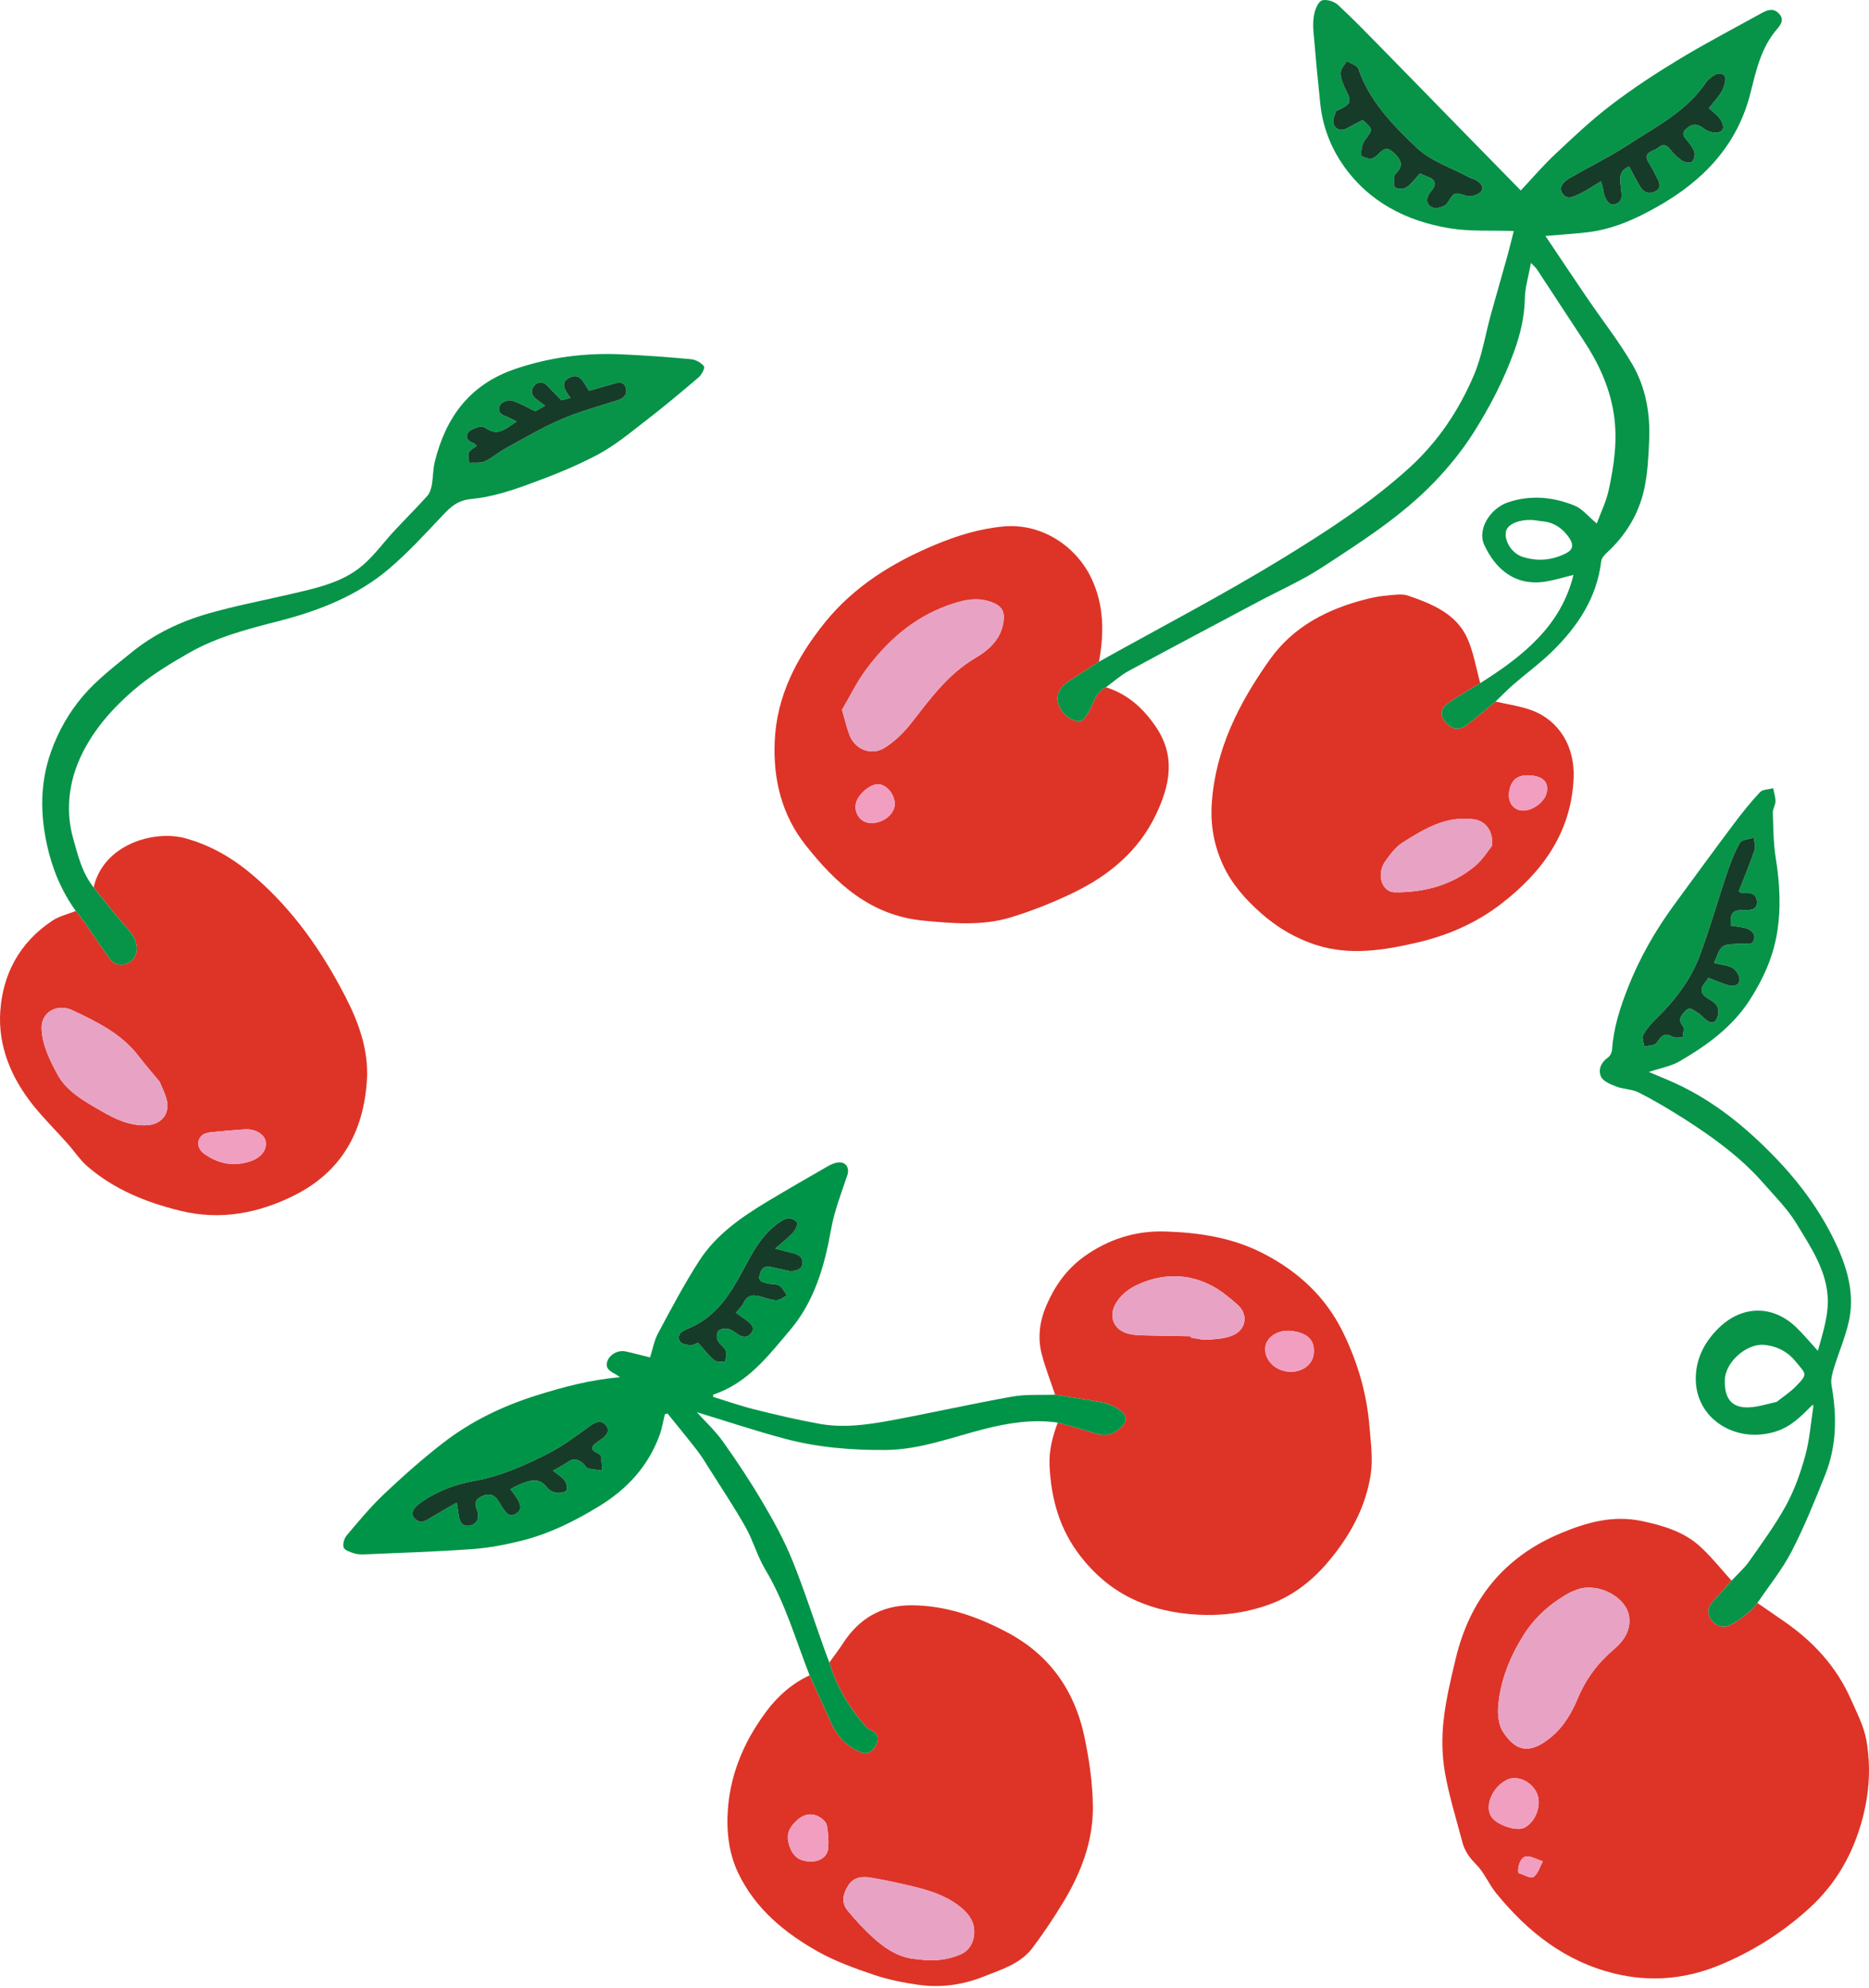 <?xml version="1.0" encoding="UTF-8"?>
<svg xmlns="http://www.w3.org/2000/svg" width="488" height="519" viewBox="0 0 488 519" fill="none">
  <path d="M288.773 179.43C294.45 181.242 298.457 184.884 301.717 189.632C307.061 197.417 305.489 205.012 301.781 212.758C297.258 222.205 289.56 228.591 280.147 233.132C274.909 235.66 269.418 237.843 263.829 239.535C256.447 241.77 248.8 241.097 241.184 240.374C227.231 239.05 218.236 230.606 210.382 220.704C204.083 212.763 201.86 203.466 202.274 193.616C202.771 181.782 207.948 171.737 215.391 162.514C223.009 153.077 233.077 146.861 244.222 142.211C249.813 139.878 255.662 138.058 261.917 137.461C272.049 136.494 281.067 142.69 285.007 151.068C288.295 158.061 288.307 165.367 286.94 172.765C284.465 174.367 282.016 176.006 279.509 177.561C275.82 179.849 275.018 182.836 277.686 186.171C278.598 187.31 280.433 188.32 281.857 188.333C282.768 188.341 283.983 186.538 284.556 185.327C285.612 183.095 286.263 180.679 288.773 179.43ZM219.852 185.327C220.555 187.742 221.031 189.843 221.779 191.85C223.179 195.607 227.44 197.423 230.884 195.288C233.535 193.644 235.918 191.346 237.83 188.911C242.815 182.563 247.442 176.026 254.764 171.726C258.325 169.636 261.408 166.765 262.002 162.349C262.379 159.549 261.572 158.206 258.873 157.196C254.903 155.711 251.013 156.785 247.402 158.091C238.308 161.382 231.463 167.546 225.959 175.046C223.638 178.209 221.93 181.785 219.852 185.327ZM226.765 214.825C229.789 215.284 233.117 213.162 233.568 210.486C233.969 208.105 232.003 205.196 229.707 204.773C227.48 204.362 223.79 207.448 223.428 210.025C223.101 212.36 224.583 214.494 226.765 214.825Z" fill="#DD3427"></path>
  <path d="M390.494 183.164C393.635 183.901 396.901 184.331 399.895 185.436C407.155 188.116 411.236 194.996 410.877 203.186C410.264 217.137 402.952 227.53 391.921 236.013C385.427 241.006 378.049 244.214 370.097 246.071C361.443 248.09 352.584 249.543 343.811 246.769C338.363 245.046 333.507 242.191 329.218 238.384C325.08 234.71 321.545 230.699 319.279 225.735C316.949 220.632 316.018 215.329 316.397 209.72C317.348 195.666 323.48 183.576 331.545 172.21C337.697 163.541 346.689 158.93 357.002 156.361C358.731 155.93 360.514 155.619 362.292 155.465C364.064 155.312 366.033 154.963 367.617 155.504C373.928 157.664 380.225 160.245 383.1 166.598C384.772 170.294 385.4 174.426 386.498 178.361C383.639 180.128 380.686 181.773 377.954 183.705C376.104 185.012 375.875 186.826 377.494 188.616C379.259 190.567 380.939 190.828 383.085 189.205C385.628 187.28 388.031 185.186 390.493 183.165L390.494 183.164ZM389.534 220.869C390.006 217.074 387.931 214.345 384.856 213.913C377.6 212.893 371.841 216.441 366.219 219.981C364.376 221.141 362.978 223.093 361.684 224.889C359.296 228.205 360.785 232.918 364.144 232.955C371.999 233.041 379.22 231.059 385.212 226.046C387.136 224.436 388.467 222.175 389.534 220.869ZM400.146 202.499C396.503 202.031 394.542 203.4 394.034 206.766C393.656 209.263 394.991 211.324 397.164 211.601C399.947 211.957 403.498 209.363 403.905 206.678C404.271 204.275 403.004 202.866 400.146 202.499Z" fill="#DD3427"></path>
  <path d="M390.494 183.164C388.031 185.185 385.629 187.279 383.087 189.204C380.942 190.828 379.26 190.567 377.496 188.615C375.877 186.825 376.105 185.011 377.955 183.704C380.688 181.772 383.641 180.127 386.5 178.36C397.574 171.352 407.56 163.491 410.838 150.09C408.312 150.714 406.077 151.417 403.786 151.806C395.514 153.212 390.418 148.45 387.544 142.279C385.667 138.248 389.025 132.714 393.828 131.123C399.712 129.174 405.539 129.74 411.094 131.993C413.163 132.832 414.713 134.848 416.919 136.676C417.952 133.856 419.375 130.993 420.031 127.977C421.462 121.384 422.413 114.725 421.345 107.937C420.242 100.926 417.309 94.663 413.388 88.742C409.334 82.617 405.34 76.456 401.303 70.321C401.041 69.922 400.646 69.605 399.741 68.64C399.11 72.113 398.195 75.017 398.137 77.937C398.042 82.682 397.01 87.096 395.4 91.586C392.688 99.145 389.005 106.231 384.725 112.992C381.822 117.577 378.307 121.903 374.511 125.853C365.949 134.762 355.442 141.457 345.074 148.21C339.862 151.605 334.056 154.16 328.524 157.105C317.241 163.11 305.935 169.076 294.705 175.169C292.572 176.327 290.743 177.997 288.773 179.43C286.263 180.678 285.612 183.094 284.555 185.327C283.982 186.538 282.767 188.342 281.856 188.333C280.432 188.32 278.598 187.31 277.686 186.171C275.018 182.836 275.819 179.849 279.508 177.561C282.015 176.006 284.464 174.367 286.939 172.765C303.047 163.769 319.468 155.244 335.155 145.619C346.639 138.574 358.028 131.195 368.009 122.106C375.524 115.263 380.978 107.034 384.834 97.957C386.99 92.884 387.83 87.302 389.308 81.961C390.687 76.977 392.142 72.012 393.528 67.03C394.137 64.839 394.657 62.624 395.247 60.312C389.423 60.107 383.878 60.477 378.554 59.608C367.025 57.726 357.223 52.563 350.629 43.008C347.371 38.286 345.347 32.908 344.738 27.186C344.063 20.84 343.463 14.487 342.939 8.129C342.806 6.516 342.845 4.817 343.24 3.258C343.544 2.057 344.337 0.309 345.26 0.078C346.448 -0.221 348.357 0.378 349.301 1.246C353.174 4.806 356.824 8.591 360.506 12.339C367.468 19.427 374.394 26.549 381.338 33.653C386.587 39.021 391.842 44.383 397.082 49.735C400.111 46.509 402.899 43.218 406.037 40.273C410.785 35.818 415.542 31.318 420.73 27.364C426.395 23.045 432.412 19.104 438.54 15.4C445.537 11.171 452.824 7.383 459.989 3.407C461.575 2.527 463.174 2.036 464.595 3.662C465.922 5.181 464.94 6.49 463.966 7.621C459.772 12.498 458.515 18.487 457.028 24.368C453.624 37.831 444.855 47.147 432.683 54.003C426.952 57.232 421.054 59.893 414.393 60.653C410.936 61.047 407.458 61.27 403.519 61.611C407.271 67.196 410.822 72.54 414.437 77.845C418.353 83.591 422.685 89.109 426.178 95.081C429.746 101.183 430.913 108.063 430.6 115.057C430.41 119.296 430.208 123.6 429.301 127.731C427.883 134.182 424.507 139.761 419.487 144.368C418.865 144.938 418.172 145.741 418.083 146.497C416.967 156.015 411.951 163.592 405.159 170.2C402.054 173.221 398.5 175.813 395.21 178.665C393.567 180.09 392.061 181.66 390.493 183.165L390.494 183.164ZM425.365 43.451C426.423 45.398 427.295 47.171 428.328 48.852C429.247 50.347 430.726 50.765 432.292 49.912C433.922 49.023 433.286 47.664 432.671 46.455C431.96 45.056 431.232 43.659 430.406 42.322C429.545 40.932 429.885 40.04 431.384 39.416C431.93 39.19 432.491 38.929 432.937 38.562C434.209 37.516 435.089 37.744 436.086 39.021C436.99 40.179 438.118 41.248 439.355 42.067C439.967 42.472 441.458 42.582 441.819 42.195C442.369 41.607 442.654 40.348 442.382 39.597C441.948 38.4 441.052 37.316 440.189 36.312C439.094 35.039 439.417 34.264 440.688 33.295C442.476 31.932 443.627 32.645 445.168 33.766C446.114 34.455 447.92 34.877 448.934 34.476C450.646 33.799 449.792 32.123 449.12 31.078C448.446 30.029 447.285 29.269 446.184 28.241C447.328 26.767 448.764 25.309 449.682 23.597C450.294 22.456 450.834 20.288 450.242 19.744C448.824 18.438 447.283 19.722 446.053 20.805C445.805 21.024 445.588 21.289 445.404 21.563C440.374 29.076 432.295 33.126 424.927 37.92C420.212 40.989 415.09 43.48 410.189 46.294C408.522 47.251 406.704 48.67 408.022 50.599C409.278 52.438 411.326 51.124 412.864 50.385C414.582 49.559 416.149 48.447 417.978 47.341C418.247 48.23 418.491 48.752 418.552 49.292C418.846 51.89 420.162 53.794 421.589 53.351C424.074 52.579 423.335 50.643 423.194 48.832C423.046 46.91 422.468 44.67 425.364 43.452L425.365 43.451ZM355.782 31.33C358.622 33.828 358.495 33.741 356.33 36.641C355.577 37.649 355.417 39.211 355.444 40.511C355.451 40.859 357.198 41.529 358.046 41.407C358.895 41.284 359.677 40.416 360.384 39.769C361.539 38.713 362.323 38.459 363.752 39.742C365.816 41.596 366.635 43.183 364.428 45.34C364.202 45.562 363.991 45.922 363.996 46.215C364.014 47.161 363.785 48.573 364.307 48.935C364.971 49.395 366.555 49.376 367.244 48.9C368.57 47.984 369.546 46.603 370.77 45.305C371.352 45.552 372.03 45.878 372.738 46.129C374.983 46.923 375.135 48.193 373.717 49.863C373.502 50.116 373.321 50.398 373.144 50.679C372.103 52.321 372.717 53.83 374.333 54.259C375.363 54.533 377.346 53.873 377.89 53.031C379.805 50.069 379.584 50.147 383.003 51.142C384.06 51.449 385.997 50.881 386.67 50.062C387.693 48.818 386.482 47.648 385.215 46.925C384.784 46.679 384.233 46.629 383.795 46.392C379.116 43.866 373.653 42.097 369.958 38.608C363.694 32.693 357.548 26.373 354.684 17.948C354.378 17.05 352.698 16.582 351.656 15.915C351.067 17.002 349.962 18.11 350.011 19.171C350.083 20.731 350.827 22.326 351.555 23.782C352.864 26.401 352.725 27.073 350.068 28.455C349.62 28.688 348.904 28.851 348.788 29.195C348.435 30.241 347.865 31.522 348.214 32.408C348.696 33.635 349.995 34.394 351.58 33.539C352.982 32.783 354.399 32.055 355.784 31.328L355.782 31.33ZM402.455 136.08C401.436 135.944 400.761 135.805 400.08 135.771C396.688 135.599 393.75 136.823 393.263 138.581C392.602 140.965 394.583 144.432 397.568 145.391C401.422 146.63 405.285 146.302 408.927 144.438C410.765 143.497 410.857 142.186 409.823 140.594C408.034 137.84 405.522 136.255 402.455 136.08Z" fill="#079449"></path>
  <path d="M219.852 185.327C221.93 181.785 223.638 178.209 225.959 175.046C231.463 167.546 238.308 161.382 247.402 158.091C251.013 156.785 254.903 155.711 258.873 157.196C261.572 158.206 262.378 159.548 262.002 162.349C261.408 166.765 258.325 169.636 254.764 171.726C247.442 176.026 242.815 182.563 237.83 188.911C235.918 191.346 233.535 193.644 230.884 195.288C227.44 197.423 223.179 195.607 221.779 191.85C221.031 189.843 220.555 187.742 219.852 185.327Z" fill="#E8A2C3"></path>
  <path d="M226.765 214.825C224.583 214.494 223.101 212.36 223.428 210.025C223.79 207.448 227.48 204.362 229.707 204.773C232.003 205.196 233.969 208.105 233.568 210.486C233.117 213.162 229.789 215.284 226.765 214.825Z" fill="#F29EC0"></path>
  <path d="M389.534 220.869C388.467 222.175 387.136 224.436 385.212 226.046C379.22 231.059 371.999 233.041 364.144 232.955C360.785 232.918 359.296 228.205 361.684 224.889C362.977 223.094 364.376 221.141 366.219 219.981C371.841 216.441 377.6 212.893 384.856 213.913C387.932 214.345 390.007 217.073 389.534 220.869Z" fill="#E8A2C3"></path>
  <path d="M400.146 202.499C403.005 202.866 404.271 204.275 403.905 206.679C403.497 209.364 399.946 211.958 397.164 211.602C394.99 211.325 393.656 209.263 394.033 206.767C394.541 203.401 396.504 202.03 400.146 202.499Z" fill="#F29EC0"></path>
  <path d="M425.365 43.451C422.468 44.669 423.045 46.911 423.194 48.832C423.334 50.643 424.074 52.578 421.589 53.351C420.162 53.794 418.846 51.89 418.552 49.292C418.491 48.752 418.247 48.23 417.978 47.341C416.149 48.447 414.582 49.559 412.864 50.385C411.326 51.124 409.278 52.438 408.022 50.599C406.704 48.67 408.522 47.251 410.189 46.294C415.091 43.481 420.212 40.989 424.927 37.92C432.295 33.126 440.374 29.076 445.404 21.563C445.588 21.289 445.805 21.024 446.053 20.805C447.283 19.722 448.824 18.438 450.242 19.744C450.834 20.288 450.294 22.456 449.682 23.597C448.764 25.309 447.328 26.767 446.184 28.241C447.285 29.269 448.446 30.029 449.12 31.078C449.792 32.123 450.646 33.799 448.934 34.476C447.92 34.877 446.114 34.455 445.168 33.766C443.627 32.645 442.476 31.932 440.688 33.295C439.417 34.264 439.094 35.039 440.189 36.312C441.052 37.316 441.948 38.4 442.382 39.597C442.654 40.348 442.369 41.607 441.819 42.195C441.458 42.582 439.967 42.472 439.355 42.067C438.118 41.248 436.99 40.179 436.086 39.021C435.089 37.744 434.209 37.516 432.937 38.562C432.491 38.929 431.93 39.19 431.384 39.416C429.884 40.039 429.545 40.932 430.406 42.322C431.232 43.659 431.96 45.056 432.671 46.455C433.286 47.664 433.922 49.023 432.292 49.912C430.726 50.765 429.247 50.347 428.328 48.852C427.295 47.171 426.423 45.398 425.365 43.451Z" fill="#163C29"></path>
  <path d="M355.782 31.33C354.397 32.056 352.979 32.785 351.578 33.54C349.992 34.395 348.694 33.636 348.211 32.41C347.862 31.523 348.433 30.242 348.786 29.197C348.902 28.853 349.617 28.689 350.066 28.456C352.722 27.074 352.861 26.403 351.552 23.783C350.824 22.328 350.08 20.733 350.008 19.172C349.96 18.113 351.064 17.003 351.653 15.916C352.696 16.584 354.375 17.052 354.681 17.95C357.546 26.374 363.691 32.694 369.956 38.61C373.65 42.099 379.114 43.868 383.792 46.393C384.231 46.63 384.782 46.68 385.212 46.927C386.478 47.65 387.69 48.82 386.668 50.064C385.995 50.882 384.059 51.452 383 51.143C379.581 50.147 379.804 50.071 377.888 53.032C377.343 53.874 375.36 54.534 374.331 54.261C372.715 53.831 372.101 52.322 373.141 50.681C373.319 50.401 373.5 50.118 373.715 49.864C375.133 48.194 374.98 46.924 372.735 46.13C372.028 45.88 371.351 45.552 370.767 45.306C369.543 46.604 368.567 47.986 367.242 48.901C366.552 49.377 364.968 49.396 364.305 48.936C363.782 48.574 364.012 47.163 363.994 46.217C363.988 45.925 364.199 45.563 364.426 45.341C366.633 43.183 365.813 41.596 363.75 39.743C362.321 38.46 361.537 38.715 360.381 39.77C359.673 40.417 358.892 41.285 358.043 41.408C357.196 41.53 355.448 40.86 355.441 40.512C355.415 39.212 355.575 37.651 356.328 36.642C358.492 33.743 358.619 33.83 355.779 31.331L355.782 31.33Z" fill="#163C29"></path>
  <path d="M452.113 412.686C449.456 409.757 446.989 406.643 444.098 403.944C439.843 399.97 434.396 398.316 428.661 397.115C421.068 395.525 414.201 397.497 407.446 400.329C392.468 406.609 383.772 417.831 380.137 432.854C378.821 438.297 377.509 443.788 376.906 449.329C376.426 453.748 376.51 458.356 377.268 462.733C378.333 468.873 380.241 474.88 381.818 480.937C382.415 483.224 383.681 485.015 385.439 486.787C387.567 488.931 388.726 491.925 390.654 494.29C398.808 504.292 408.62 512.164 421.789 515.318C430.861 517.49 439.881 516.723 448.419 513.285C457.297 509.71 465.325 504.654 472.347 498.269C479.426 491.833 483.857 483.978 486.28 474.9C488.106 468.058 488.526 461.187 487.31 454.344C486.651 450.641 484.793 447.102 483.238 443.586C479.514 435.164 473.441 428.552 465.739 423.252C463.446 421.674 461.158 420.09 458.866 418.51C458.109 419.337 457.45 420.279 456.573 420.964C455 422.194 453.421 423.527 451.611 424.336C449.791 425.149 447.882 424.471 446.773 422.835C445.733 421.3 445.832 419.648 447.202 418.17C448.871 416.369 450.478 414.515 452.113 412.685L452.113 412.686ZM410.125 415.68C410.959 415.352 411.518 415.097 412.1 414.91C417.445 413.191 424.642 416.998 425.366 422.038C425.876 425.587 424.021 428.38 421.426 430.581C417.196 434.17 414.072 438.359 411.969 443.414C410.379 447.234 408.235 450.896 404.888 453.626C399.797 457.775 395.999 457.703 392.423 452.126C391.187 450.197 390.991 447.298 391.23 444.926C391.871 438.546 394.236 432.646 397.668 427.117C400.786 422.093 405.104 418.362 410.125 415.68ZM401.191 467.975C402.677 471.006 401.11 475.561 398.021 477.193C396.078 478.219 390.873 476.522 389.437 474.396C387.556 471.607 389.576 466.659 393.392 464.707C395.97 463.389 399.71 464.957 401.191 467.975ZM396.462 489.021C396.107 487.318 397.133 484.741 398.535 484.681C399.947 484.62 401.403 485.503 402.84 485.974C402.061 487.392 401.589 489.206 400.379 490.073C399.717 490.548 397.809 489.425 396.462 489.021Z" fill="#DD3427"></path>
  <path d="M452.113 412.686C450.479 414.517 448.871 416.369 447.202 418.17C445.832 419.648 445.733 421.3 446.773 422.835C447.882 424.471 449.791 425.149 451.611 424.336C453.421 423.527 455 422.194 456.573 420.964C457.45 420.278 458.109 419.336 458.866 418.51C461.88 414.037 465.346 409.78 467.799 405.04C471.133 398.594 473.845 391.836 476.542 385.107C479.592 377.499 479.639 369.627 478.217 361.66C477.967 360.262 478.387 358.673 478.817 357.261C480.037 353.254 481.724 349.358 482.674 345.298C484.262 338.504 482.632 331.98 479.819 325.724C475.829 316.851 470.111 309.015 463.292 301.981C455.853 294.307 447.594 287.537 437.644 282.926C435.449 281.908 433.191 281.014 430.518 279.875C433.517 278.867 436.294 278.397 438.542 277.091C445.773 272.885 452.407 268.073 456.981 260.902C460.372 255.588 462.87 250.018 463.928 243.974C465.086 237.349 464.725 230.663 463.644 223.986C463.016 220.105 463.025 216.122 462.888 212.18C462.855 211.199 463.571 210.201 463.579 209.208C463.588 208.069 463.194 206.927 462.974 205.786C461.799 206.116 460.217 206.096 459.521 206.839C457.068 209.459 454.821 212.273 452.676 215.137C447.413 222.164 442.231 229.246 437.052 236.33C432.192 242.979 428.161 250.035 425.141 257.656C423.025 262.993 421.297 268.355 420.907 274.082C420.859 274.783 420.425 275.689 419.856 276.088C417.977 277.408 417.226 279.357 418.034 281.107C418.585 282.299 420.493 283.109 421.967 283.669C423.864 284.39 426.13 284.341 427.894 285.241C431.922 287.298 435.825 289.611 439.629 292.036C447.233 296.885 454.51 302.15 460.426 308.911C463.43 312.344 466.75 315.642 469.071 319.477C472.587 325.283 476.553 331.069 477.168 338.039C477.607 343.012 476.027 347.722 474.646 352.689C472.565 350.411 470.881 348.349 468.965 346.512C462.853 340.649 454.834 340.786 448.781 346.702C444.947 350.45 442.725 354.902 442.769 360.149C442.853 370.319 452.927 376.865 463.3 373.854C467.446 372.651 470.189 369.874 472.985 367.041C473.132 366.94 473.279 366.84 473.426 366.738L473.466 367.26C472.802 371.506 472.507 375.845 471.376 379.974C470.161 384.414 468.6 388.877 466.394 392.932C463.614 398.04 460.111 402.8 456.747 407.598C455.447 409.451 453.673 410.998 452.115 412.684L452.113 412.686ZM446.028 255.291C445.817 255.608 445.539 256.127 445.164 256.57C443.645 258.364 444.132 259.64 446.099 260.786C447.058 261.344 448.201 262.135 448.506 263.052C448.831 264.032 448.623 265.529 448.003 266.357C447.157 267.489 445.964 266.774 445.059 265.933C444.455 265.372 443.865 264.762 443.161 264.342C442.194 263.764 441.22 262.654 439.973 264.015C438.903 265.182 438.054 266.189 439.38 267.849C439.88 268.476 439.411 269.814 439.384 270.828C438.479 270.8 437.377 271.079 436.71 270.684C435.171 269.77 434.154 270.061 433.196 271.365C432.844 271.846 432.506 272.485 432.004 272.683C431.167 273.012 430.203 273.044 429.293 273.201C429.177 272.186 428.622 270.943 429.037 270.2C429.927 268.607 431.19 267.15 432.528 265.854C437.399 261.138 441.412 255.814 443.76 249.602C446.415 242.574 448.428 235.325 450.836 228.209C451.782 225.415 452.828 222.607 454.285 220.043C454.764 219.201 456.677 219.107 457.934 218.671C458.008 219.791 458.432 221.02 458.094 222.012C456.851 225.651 455.356 229.211 453.962 232.789C454.668 233.048 454.814 233.155 454.95 233.144C456.766 232.99 458.578 233.111 458.722 235.307C458.876 237.65 457.058 237.611 455.229 237.596C452.324 237.572 451.707 238.407 451.915 241.677C453.32 241.91 454.796 241.997 456.147 242.438C456.913 242.688 457.785 243.415 458.031 244.115C458.245 244.72 457.836 246.063 457.36 246.241C456.414 246.595 455.226 246.308 454.149 246.406C452.675 246.541 450.877 246.36 449.836 247.107C448.754 247.884 448.409 249.604 447.495 251.398C449.768 251.982 451.401 252.039 452.514 252.799C453.435 253.428 454.309 254.95 454.183 255.96C454.005 257.399 452.411 257.629 451.022 257.168C449.447 256.646 447.914 256.007 446.027 255.29L446.028 255.291ZM463.919 365.995C462.043 366.437 460.431 366.887 458.789 367.19C452.909 368.274 450.191 366.024 450.357 360.271C450.495 355.515 456.135 350.698 460.633 351.129C464.111 351.462 466.844 352.993 468.819 355.436C471.546 358.809 472.196 358.598 468.876 361.986C467.378 363.515 465.52 364.718 463.919 365.995Z" fill="#079449"></path>
  <path d="M410.125 415.68C405.104 418.362 400.786 422.093 397.668 427.117C394.236 432.646 391.871 438.546 391.23 444.926C390.991 447.298 391.187 450.197 392.423 452.126C395.999 457.703 399.797 457.775 404.888 453.626C408.237 450.896 410.379 447.234 411.969 443.414C414.072 438.359 417.196 434.17 421.426 430.581C424.02 428.379 425.876 425.587 425.366 422.038C424.642 416.998 417.445 413.191 412.1 414.91C411.518 415.097 410.959 415.352 410.125 415.68Z" fill="#E8A2C3"></path>
  <path d="M401.189 467.974C399.709 464.955 395.97 463.389 393.392 464.707C389.576 466.659 387.556 471.607 389.437 474.396C390.873 476.522 396.078 478.219 398.021 477.193C401.11 475.561 402.676 471.005 401.189 467.974Z" fill="#F19FC1"></path>
  <path d="M396.461 489.021C397.807 489.423 399.716 490.547 400.378 490.072C401.588 489.205 402.06 487.391 402.839 485.973C401.402 485.503 399.946 484.619 398.534 484.68C397.131 484.74 396.106 487.318 396.461 489.021Z" fill="#F29EC0"></path>
  <path d="M446.028 255.291C447.915 256.008 449.448 256.647 451.023 257.17C452.412 257.631 454.006 257.401 454.185 255.961C454.31 254.951 453.436 253.429 452.516 252.8C451.403 252.041 449.769 251.982 447.496 251.399C448.411 249.605 448.756 247.884 449.838 247.108C450.879 246.361 452.677 246.543 454.151 246.407C455.228 246.309 456.415 246.597 457.362 246.242C457.838 246.064 458.247 244.721 458.033 244.116C457.786 243.417 456.914 242.689 456.148 242.439C454.798 241.999 453.322 241.911 451.917 241.678C451.709 238.408 452.326 237.573 455.231 237.597C457.06 237.612 458.877 237.652 458.724 235.308C458.58 233.113 456.767 232.992 454.952 233.145C454.816 233.157 454.67 233.05 453.964 232.79C455.358 229.213 456.853 225.653 458.096 222.013C458.434 221.022 458.01 219.793 457.936 218.672C456.679 219.108 454.765 219.201 454.287 220.044C452.831 222.608 451.784 225.416 450.838 228.21C448.429 235.326 446.418 242.576 443.762 249.603C441.415 255.815 437.401 261.139 432.53 265.855C431.192 267.151 429.929 268.609 429.039 270.201C428.624 270.944 429.179 272.187 429.295 273.203C430.205 273.045 431.169 273.014 432.006 272.684C432.508 272.487 432.845 271.847 433.198 271.367C434.156 270.061 435.173 269.772 436.712 270.685C437.379 271.081 438.481 270.802 439.386 270.829C439.413 269.815 439.882 268.477 439.382 267.851C438.056 266.191 438.905 265.184 439.975 264.016C441.222 262.656 442.196 263.766 443.163 264.343C443.868 264.763 444.458 265.373 445.061 265.934C445.966 266.776 447.158 267.491 448.005 266.358C448.624 265.529 448.833 264.033 448.508 263.054C448.203 262.137 447.058 261.345 446.101 260.787C444.134 259.642 443.647 258.366 445.166 256.571C445.541 256.128 445.819 255.609 446.03 255.292L446.028 255.291Z" fill="#163C29"></path>
  <path d="M24.448 231.703C26.923 220.57 40.09 216.573 48.411 218.868C55.398 220.794 61.21 224.334 66.528 228.94C76.701 237.753 84.129 248.484 90.14 260.133C93.677 266.988 96.298 274.176 95.791 282.1C94.944 295.332 89.277 305.881 76.822 312.104C67.531 316.747 57.576 318.71 47.011 316.101C38.112 313.903 29.857 310.549 22.958 304.643C20.879 302.863 19.358 300.495 17.525 298.441C14.552 295.107 11.341 291.95 8.573 288.468C2.867 281.288 -0.536 273.04 0.069 264.048C0.72 254.379 5.08 246.056 13.691 240.365C15.478 239.184 17.743 238.666 19.788 237.842C20.565 238.838 21.39 239.803 22.11 240.837C24.337 244.038 26.47 247.3 28.766 250.454C29.249 251.116 30.229 251.73 31.049 251.827C33.776 252.149 35.867 250.057 35.703 247.422C35.529 244.636 33.614 242.821 31.892 240.835C29.317 237.865 26.921 234.754 24.448 231.703ZM41.703 282.449C39.834 280.183 37.921 278.008 36.173 275.718C31.746 269.921 25.334 266.778 18.864 263.74C14.92 261.889 10.796 264.307 10.868 268.305C10.947 272.709 12.909 276.58 14.914 280.361C17.396 285.043 22.067 287.521 26.543 290.12C30.125 292.199 33.831 293.951 38.177 293.793C41.974 293.654 44.32 291.002 43.585 287.412C43.237 285.712 42.352 284.114 41.703 282.449ZM53.274 296.054C51.194 297.28 51.339 299.808 53.269 301.198C56.963 303.859 60.954 304.65 65.407 303.174C68.128 302.273 69.763 300.248 69.358 297.977C69.025 296.112 66.611 294.68 63.89 294.857C60.908 295.051 57.931 295.332 54.957 295.624C54.285 295.69 53.636 295.957 53.272 296.053L53.274 296.054Z" fill="#DD3427"></path>
  <path d="M24.448 231.703C26.921 234.754 29.317 237.865 31.892 240.835C33.614 242.821 35.529 244.636 35.703 247.422C35.868 250.058 33.776 252.149 31.049 251.827C30.229 251.73 29.249 251.116 28.766 250.454C26.47 247.3 24.337 244.038 22.11 240.837C21.39 239.804 20.566 238.838 19.788 237.842C16.03 232.619 13.637 226.812 12.285 220.657C10.491 212.496 10.437 204.423 13.302 196.318C15.205 190.937 18 186.041 21.605 181.796C25.268 177.484 29.943 173.918 34.408 170.29C40.223 165.564 47.006 162.307 54.247 160.221C61.286 158.193 68.53 156.819 75.682 155.151C82.409 153.582 89.302 152.185 94.641 147.647C97.698 145.049 100.064 141.712 102.804 138.761C105.684 135.659 108.691 132.663 111.525 129.523C112.184 128.793 112.552 127.697 112.729 126.716C113.105 124.628 113.042 122.452 113.558 120.404C116.405 109.085 122.519 100.41 134.542 96.321C143.571 93.25 152.824 92.078 162.321 92.512C168.372 92.788 174.419 93.221 180.448 93.787C181.66 93.901 183.108 94.706 183.799 95.636C184.129 96.08 183.203 97.84 182.402 98.526C177.936 102.348 173.417 106.123 168.755 109.721C164.634 112.901 160.581 116.312 155.991 118.742C150.104 121.859 143.807 124.344 137.5 126.628C132.872 128.304 128.005 129.812 123.129 130.273C119.588 130.607 117.785 132.216 115.702 134.42C111.136 139.253 106.627 144.201 101.553 148.516C93.356 155.484 83.418 159.419 72.914 162.12C64.839 164.196 56.718 166.253 49.469 170.393C44.943 172.978 40.411 175.693 36.402 178.94C29.49 184.539 23.544 191.299 20.313 199.315C17.913 205.27 17.223 212.125 19.041 218.659C20.3 223.186 21.391 227.836 24.448 231.705L24.448 231.703ZM153.812 102.018C152.393 100.16 151.685 97.227 148.801 98.559C145.936 99.882 147.668 102.047 148.938 103.895C147.869 104.171 147.085 104.372 146.575 104.503C145.232 103.119 144.084 101.951 142.956 100.766C141.871 99.626 140.605 99.475 139.57 100.604C138.538 101.73 138.623 103.052 139.896 104.103C140.619 104.7 141.4 105.233 142.345 105.936L139.757 107.389C137.54 106.33 135.647 105.183 133.585 104.56C132.759 104.311 131.105 104.94 130.63 105.658C129.921 106.728 130.198 108.062 131.889 108.613C132.837 108.922 133.698 109.473 134.889 110.058C132.16 111.833 130.036 114.06 126.835 111.768C126.391 111.449 125.568 111.268 125.072 111.436C124.024 111.79 122.703 112.192 122.178 112.988C121.425 114.133 122.123 115.207 123.567 115.671C123.887 115.773 124.129 116.104 124.476 116.386C123.684 117.038 122.702 117.481 122.408 118.188C122.096 118.935 122.439 119.934 122.497 120.821C123.864 120.724 125.406 120.979 126.56 120.452C128.539 119.549 130.209 118.044 132.129 116.995C136.858 114.413 141.516 111.652 146.464 109.52C151.185 107.485 156.218 106.099 161.152 104.541C162.913 103.986 163.852 103.016 163.407 101.312C162.933 99.499 161.464 99.819 160.05 100.238C158.016 100.842 155.969 101.405 153.812 102.018Z" fill="#079449"></path>
  <path d="M41.703 282.449C42.352 284.114 43.237 285.712 43.585 287.412C44.32 291.002 41.974 293.654 38.177 293.793C33.831 293.951 30.125 292.199 26.543 290.12C22.067 287.521 17.396 285.043 14.914 280.361C12.909 276.58 10.947 272.709 10.868 268.305C10.796 264.307 14.92 261.889 18.864 263.74C25.334 266.778 31.746 269.921 36.173 275.718C37.921 278.008 39.834 280.183 41.703 282.449Z" fill="#E8A2C3"></path>
  <path d="M53.274 296.054C53.637 295.958 54.285 295.69 54.957 295.624C57.931 295.332 60.908 295.053 63.891 294.858C66.611 294.681 69.025 296.112 69.358 297.977C69.763 300.248 68.128 302.273 65.407 303.174C60.954 304.649 56.964 303.86 53.27 301.199C51.34 299.808 51.195 297.281 53.274 296.055L53.274 296.054Z" fill="#F19FC1"></path>
  <path d="M153.812 102.018C155.969 101.405 158.016 100.842 160.05 100.238C161.464 99.819 162.933 99.499 163.407 101.312C163.852 103.016 162.913 103.986 161.152 104.541C156.218 106.099 151.185 107.485 146.464 109.52C141.516 111.652 136.858 114.413 132.129 116.995C130.209 118.044 128.539 119.549 126.56 120.452C125.406 120.979 123.864 120.724 122.497 120.821C122.44 119.932 122.097 118.935 122.408 118.188C122.702 117.481 123.684 117.038 124.476 116.386C124.129 116.104 123.887 115.773 123.567 115.671C122.123 115.207 121.425 114.133 122.178 112.988C122.702 112.191 124.024 111.79 125.072 111.436C125.568 111.268 126.391 111.449 126.835 111.768C130.036 114.06 132.16 111.833 134.889 110.058C133.698 109.473 132.837 108.922 131.889 108.613C130.198 108.062 129.921 106.728 130.63 105.658C131.105 104.94 132.759 104.311 133.585 104.56C135.648 105.184 137.54 106.33 139.757 107.389L142.345 105.936C141.4 105.233 140.619 104.7 139.896 104.103C138.623 103.052 138.538 101.73 139.57 100.604C140.605 99.475 141.871 99.626 142.956 100.766C144.084 101.951 145.232 103.119 146.575 104.503C147.085 104.372 147.869 104.171 148.938 103.895C147.668 102.047 145.936 99.882 148.801 98.559C151.686 97.228 152.394 100.16 153.812 102.018Z" fill="#163C29"></path>
  <path d="M216.549 434.053C217.756 432.365 219.029 430.718 220.154 428.982C224.271 422.633 230.128 419.093 237.983 419.118C247.046 419.147 255.351 422.126 263.108 426.255C274.247 432.184 280.685 441.663 283.15 453.475C284.405 459.482 285.312 465.663 285.356 471.772C285.419 480.613 282.317 488.84 277.723 496.463C275.207 500.637 272.488 504.725 269.538 508.626C266.419 512.751 261.406 514.237 256.747 516.086C251.26 518.265 245.5 519.039 239.641 518.184C235.786 517.621 231.894 516.861 228.231 515.619C223.275 513.937 218.258 512.141 213.736 509.621C204.855 504.672 197.189 498.281 192.788 489.108C190.566 484.476 189.789 479.451 189.951 474.28C190.271 464.074 193.967 455.044 200.072 446.853C203.038 442.872 206.731 439.574 211.386 437.392C213.244 441.491 215.122 445.582 216.954 449.692C218.456 453.058 220.748 455.741 224.256 457.278C226.319 458.182 227.639 457.616 228.633 455.806C229.649 453.958 229.301 452.59 227.283 451.656C226.812 451.438 226.347 451.117 226.013 450.735C221.682 445.791 218.376 440.307 216.55 434.054L216.549 434.053ZM239.486 511.515C243.609 512.139 247.16 511.757 250.568 510.377C252.633 509.541 253.794 507.988 254.222 505.884C254.968 502.205 253.072 499.624 250.304 497.527C246.678 494.78 242.354 493.443 237.938 492.414C234.466 491.605 230.977 490.823 227.458 490.242C225.226 489.872 222.982 489.99 221.541 492.183C220.112 494.357 219.578 496.68 221.286 498.788C223.336 501.317 225.604 503.719 228.022 505.93C231.35 508.974 235.159 511.297 239.486 511.515ZM210.568 485.928C213.7 486.403 216.08 484.947 216.259 482.43C216.398 480.487 216.244 478.485 215.891 476.566C215.747 475.781 214.864 474.949 214.093 474.477C212.207 473.322 210.168 473.524 208.535 474.88C206.718 476.389 205.261 478.23 205.813 480.81C206.397 483.543 207.759 485.589 210.568 485.928Z" fill="#DD3427"></path>
  <path d="M275.484 364.126C274.312 360.626 272.954 357.171 272.016 353.614C270.879 349.296 271.428 344.998 273.193 340.881C275.357 335.834 278.456 331.383 283.041 328.088C289.247 323.629 296.312 321.302 304.076 321.521C312.964 321.771 321.682 323.089 329.66 327.167C338.89 331.882 346.086 338.534 350.603 347.723C354.5 355.648 356.907 363.945 357.595 372.668C357.917 376.753 358.509 380.948 357.9 384.942C356.588 393.561 352.439 401.107 346.716 407.854C342.577 412.732 337.621 416.629 331.479 418.877C324.581 421.401 317.461 422.112 310.036 421.352C304.735 420.809 299.78 419.507 295.152 417.201C290.022 414.646 285.817 411.007 282.272 406.51C276.706 399.45 274.485 391.47 274.042 382.849C273.838 378.884 274.777 375.113 276.179 371.422C279.309 372.311 282.472 373.112 285.561 374.122C287.59 374.785 289.601 374.906 291.305 373.764C294.706 371.485 294.757 369.552 291.679 367.713C290.592 367.063 289.375 366.459 288.136 366.225C283.938 365.432 279.704 364.812 275.484 364.126ZM310.914 348.876C310.913 348.994 310.912 349.113 310.91 349.231C312.355 349.432 313.817 349.87 315.242 349.78C317.425 349.641 319.741 349.503 321.716 348.712C325.403 347.235 326.035 343.175 323.089 340.607C321 338.785 318.813 336.934 316.351 335.662C310.842 332.815 305.052 332.424 299.063 334.576C295.848 335.732 293.175 337.303 291.401 340.208C289.226 343.768 290.869 347.512 295.09 348.321C296.064 348.508 297.068 348.611 298.061 348.635C302.345 348.74 306.63 348.801 310.914 348.878L310.914 348.876ZM336.116 358.096C339.514 358.545 342.604 356.557 342.988 353.675C343.468 350.069 341.607 348.045 337.306 347.497C333.915 347.065 330.787 348.909 330.402 351.566C329.948 354.705 332.498 357.618 336.116 358.096Z" fill="#DD3427"></path>
  <path d="M275.484 364.126C279.704 364.812 283.939 365.432 288.137 366.225C289.375 366.459 290.593 367.063 291.68 367.713C294.758 369.552 294.707 371.486 291.306 373.764C289.603 374.906 287.592 374.785 285.562 374.122C282.474 373.112 279.311 372.311 276.181 371.422C269.682 370.487 263.39 371.48 257.105 373.068C248.531 375.235 240.224 378.51 231.133 378.571C222.247 378.63 213.454 377.907 204.906 375.622C197.118 373.54 189.466 370.989 181.945 368.701C184.111 371.108 186.772 373.57 188.811 376.439C192.508 381.64 196.027 386.979 199.254 392.458C202.066 397.232 204.747 402.141 206.821 407.238C209.905 414.825 212.4 422.631 215.153 430.341C215.597 431.585 216.083 432.816 216.549 434.053C218.375 440.307 221.681 445.789 226.012 450.733C226.346 451.115 226.812 451.437 227.282 451.655C229.3 452.588 229.648 453.956 228.632 455.805C227.638 457.614 226.318 458.181 224.255 457.277C220.746 455.739 218.455 453.056 216.953 449.69C215.12 445.58 213.243 441.489 211.385 437.391C207.736 428.124 205.049 418.508 199.834 409.815C197.743 406.329 196.678 402.286 194.682 398.736C191.808 393.628 188.521 388.733 185.389 383.759C184.317 382.057 183.286 380.32 182.056 378.726C179.53 375.452 176.882 372.264 174.284 369.04C174.055 369.112 173.826 369.183 173.597 369.255C173.148 371.066 172.861 372.931 172.224 374.679C169.297 382.697 163.858 388.715 156.395 393.274C150.137 397.095 143.627 400.351 136.469 402.18C132.201 403.27 127.794 404.117 123.399 404.438C114.011 405.124 104.59 405.407 95.18 405.823C94.268 405.863 93.289 405.826 92.441 405.547C91.433 405.215 89.959 404.749 89.731 404.034C89.438 403.118 89.862 401.646 90.538 400.849C93.683 397.138 96.8 393.362 100.345 390.016C105.305 385.334 110.434 380.774 115.856 376.598C123.072 371.04 131.234 367.095 140.098 364.313C147.115 362.112 154.143 360.227 161.883 359.571C161.281 359.169 161.001 358.948 160.688 358.78C159.215 357.987 157.829 357.174 158.669 355.178C159.373 353.503 161.42 352.419 163.388 352.843C165.463 353.29 167.511 353.855 169.726 354.406C170.412 352.285 170.798 349.999 171.849 348.042C175.28 341.653 178.672 335.216 182.609 329.112C186.968 322.354 193.615 317.749 200.54 313.589C205.731 310.472 210.989 307.456 216.243 304.436C217.013 303.994 217.903 303.608 218.779 303.498C220.856 303.237 221.877 304.911 221.241 306.822C219.688 311.488 217.848 316.137 216.999 320.934C215.305 330.506 212.664 339.781 206.237 347.33C200.626 353.921 195.266 361.116 186.212 364.125C186.205 364.316 186.197 364.505 186.189 364.696C189.782 365.799 193.33 367.062 196.975 367.97C202.608 369.371 208.271 370.71 213.987 371.742C220.267 372.875 226.562 371.98 232.741 370.833C243.268 368.879 253.712 366.516 264.252 364.638C267.903 363.988 271.734 364.269 275.484 364.126ZM133.271 388.782C134.184 388.322 134.889 387.911 135.639 387.598C138.208 386.525 140.731 385.554 142.897 388.413C143.396 389.07 144.39 389.62 145.229 389.736C146.113 389.859 147.536 389.675 147.894 389.128C148.268 388.555 147.909 387.22 147.407 386.525C146.748 385.611 145.636 384.996 144.386 383.981C145.931 383.081 147.194 382.446 148.339 381.656C149.934 380.556 151.199 381.115 152.404 382.211C152.792 382.563 153.027 383.249 153.448 383.355C154.67 383.664 155.952 383.756 157.211 383.934C157.128 382.701 157.134 381.453 156.907 380.246C156.833 379.854 156.197 379.473 155.732 379.251C154.162 378.501 154.339 377.7 155.558 376.803C156.046 376.443 156.531 376.078 157.035 375.741C158.361 374.852 159.326 373.609 158.294 372.226C157.27 370.853 155.842 371.006 154.315 372.102C150.761 374.652 147.252 377.358 143.364 379.356C137.176 382.538 130.774 385.399 123.771 386.66C118.807 387.553 114.207 389.29 110.094 392.12C107.806 393.694 107.098 395.25 108.261 396.448C109.908 398.145 111.426 396.88 112.933 395.966C114.886 394.779 116.894 393.675 119.269 392.31C119.507 393.895 119.638 394.89 119.809 395.88C120.076 397.424 120.808 398.658 122.664 398.296C124.47 397.943 125.077 396.601 124.776 394.926C124.646 394.206 124.18 393.52 124.158 392.809C124.14 392.274 124.425 391.499 124.852 391.22C127.475 389.509 129.124 389.937 130.511 392.526C130.79 393.047 131.13 393.543 131.486 394.02C132.258 395.055 132.98 396.187 134.632 395.253C136.381 394.264 135.932 392.925 135.246 391.633C134.737 390.673 134.003 389.822 133.271 388.782ZM202.398 325.98C204.312 324.301 205.779 323.189 207.002 321.87C207.636 321.185 208.211 320.089 208.102 319.265C208.034 318.757 206.572 318.005 205.832 318.094C204.803 318.218 203.772 318.912 202.9 319.559C197.863 323.302 195.61 328.889 192.694 334.015C189.64 339.383 186.025 344.173 179.962 346.746C179.472 346.954 178.983 347.17 178.516 347.421C177.191 348.13 176.816 349.338 177.657 350.381C178.14 350.978 179.411 351.154 180.344 351.199C181.024 351.233 181.732 350.743 182.255 350.549C183.72 352.192 184.928 353.823 186.447 355.116C187.069 355.646 188.367 355.445 189.357 355.576C189.445 354.618 189.866 353.533 189.536 352.735C189.105 351.696 187.872 350.975 187.378 349.944C187.049 349.258 187.086 348.004 187.547 347.489C188.01 346.972 189.26 346.786 190.06 346.945C190.982 347.13 191.834 347.791 192.633 348.353C193.892 349.24 195.101 349.298 196.084 348.118C197.187 346.796 196.281 345.786 195.216 344.951C194.243 344.187 193.199 343.507 192.142 342.758C192.948 341.735 193.768 340.998 194.194 340.092C195.271 337.799 197.031 338.064 199 338.632C200.24 338.989 201.519 339.483 202.769 339.457C203.681 339.437 204.577 338.667 205.479 338.232C204.824 337.344 204.345 336.197 203.462 335.644C202.64 335.131 201.35 335.367 200.335 335.063C199.333 334.762 197.884 334.68 198.307 333.002C198.686 331.5 199.3 330.334 201.278 330.803C202.612 331.12 203.975 331.329 205.298 331.678C207.274 332.2 209.288 331.525 209.486 330.089C209.766 328.07 208.314 327.442 206.606 327.066C205.461 326.814 204.336 326.485 202.395 325.981L202.398 325.98Z" fill="#009448"></path>
  <path d="M239.486 511.515C235.158 511.297 231.351 508.974 228.023 505.93C225.606 503.719 223.337 501.317 221.288 498.788C219.58 496.68 220.114 494.358 221.542 492.183C222.983 489.991 225.227 489.873 227.459 490.242C230.979 490.824 234.467 491.605 237.939 492.414C242.355 493.443 246.679 494.78 250.305 497.527C253.073 499.624 254.97 502.205 254.223 505.884C253.796 507.988 252.634 509.541 250.569 510.378C247.161 511.757 243.611 512.139 239.487 511.515L239.486 511.515Z" fill="#E8A2C3"></path>
  <path d="M210.568 485.928C207.759 485.589 206.397 483.542 205.813 480.81C205.261 478.23 206.718 476.389 208.535 474.88C210.168 473.524 212.207 473.322 214.093 474.477C214.864 474.95 215.747 475.781 215.891 476.566C216.244 478.485 216.398 480.487 216.259 482.43C216.08 484.947 213.7 486.403 210.568 485.928Z" fill="#F29EC0"></path>
  <path d="M310.914 348.876C306.63 348.8 302.345 348.738 298.062 348.634C297.068 348.61 296.064 348.506 295.09 348.32C290.869 347.511 289.227 343.767 291.402 340.207C293.177 337.302 295.849 335.731 299.064 334.575C305.054 332.423 310.843 332.815 316.352 335.661C318.814 336.932 320.999 338.784 323.09 340.605C326.035 343.173 325.404 347.234 321.717 348.71C319.741 349.502 317.426 349.64 315.243 349.779C313.818 349.869 312.356 349.431 310.911 349.23C310.912 349.112 310.914 348.993 310.915 348.875L310.914 348.876Z" fill="#E8A2C3"></path>
  <path d="M336.116 358.096C332.498 357.618 329.948 354.705 330.402 351.566C330.787 348.909 333.915 347.065 337.306 347.497C341.607 348.045 343.468 350.069 342.988 353.675C342.604 356.557 339.514 358.545 336.116 358.096Z" fill="#F29EC0"></path>
  <path d="M133.271 388.782C134.003 389.822 134.737 390.673 135.246 391.633C135.932 392.925 136.381 394.264 134.632 395.253C132.98 396.187 132.258 395.055 131.486 394.02C131.13 393.543 130.79 393.047 130.511 392.526C129.124 389.937 127.475 389.509 124.852 391.22C124.425 391.499 124.14 392.274 124.158 392.809C124.18 393.52 124.646 394.206 124.776 394.926C125.077 396.601 124.47 397.943 122.664 398.296C120.808 398.658 120.076 397.424 119.809 395.88C119.638 394.89 119.507 393.895 119.269 392.31C116.894 393.675 114.886 394.779 112.933 395.966C111.426 396.881 109.909 398.146 108.261 396.448C107.098 395.25 107.806 393.694 110.094 392.12C114.207 389.29 118.807 387.553 123.771 386.66C130.774 385.399 137.176 382.538 143.364 379.356C147.252 377.358 150.761 374.652 154.315 372.102C155.842 371.006 157.27 370.853 158.294 372.226C159.326 373.609 158.361 374.852 157.035 375.741C156.531 376.078 156.046 376.443 155.558 376.803C154.339 377.7 154.162 378.501 155.732 379.251C156.197 379.473 156.833 379.854 156.907 380.246C157.134 381.453 157.128 382.701 157.211 383.934C155.953 383.757 154.67 383.664 153.448 383.355C153.027 383.249 152.792 382.563 152.404 382.211C151.199 381.115 149.934 380.556 148.339 381.656C147.194 382.446 145.931 383.081 144.386 383.981C145.636 384.996 146.748 385.611 147.407 386.525C147.909 387.22 148.268 388.555 147.894 389.128C147.536 389.675 146.113 389.859 145.229 389.736C144.39 389.62 143.396 389.07 142.897 388.413C140.731 385.554 138.208 386.525 135.639 387.598C134.889 387.911 134.184 388.322 133.271 388.782Z" fill="#163C29"></path>
  <path d="M202.398 325.98C204.337 326.484 205.464 326.814 206.608 327.066C208.316 327.442 209.768 328.071 209.489 330.089C209.291 331.525 207.277 332.2 205.301 331.678C203.977 331.329 202.614 331.12 201.28 330.803C199.302 330.334 198.688 331.5 198.309 333.002C197.886 334.68 199.336 334.762 200.338 335.063C201.353 335.368 202.643 335.132 203.464 335.644C204.348 336.197 204.826 337.344 205.482 338.232C204.579 338.667 203.684 339.437 202.772 339.456C201.521 339.483 200.242 338.989 199.003 338.632C197.034 338.063 195.274 337.799 194.197 340.092C193.771 340.998 192.951 341.734 192.145 342.758C193.201 343.507 194.245 344.187 195.219 344.951C196.284 345.786 197.19 346.796 196.087 348.118C195.103 349.298 193.894 349.24 192.635 348.353C191.837 347.791 190.985 347.13 190.062 346.945C189.264 346.785 188.012 346.972 187.55 347.489C187.088 348.005 187.051 349.258 187.381 349.944C187.875 350.975 189.107 351.696 189.538 352.735C189.869 353.533 189.447 354.618 189.36 355.576C188.369 355.444 187.071 355.646 186.449 355.116C184.929 353.823 183.722 352.193 182.257 350.549C181.734 350.742 181.027 351.233 180.347 351.199C179.414 351.154 178.142 350.978 177.66 350.381C176.819 349.338 177.194 348.13 178.518 347.421C178.985 347.171 179.475 346.955 179.964 346.746C186.027 344.173 189.642 339.383 192.696 334.015C195.613 328.889 197.866 323.302 202.903 319.559C203.774 318.911 204.805 318.217 205.835 318.094C206.575 318.006 208.036 318.757 208.104 319.265C208.214 320.088 207.639 321.185 207.004 321.87C205.781 323.19 204.315 324.301 202.4 325.98L202.398 325.98Z" fill="#163C29"></path>
</svg>
